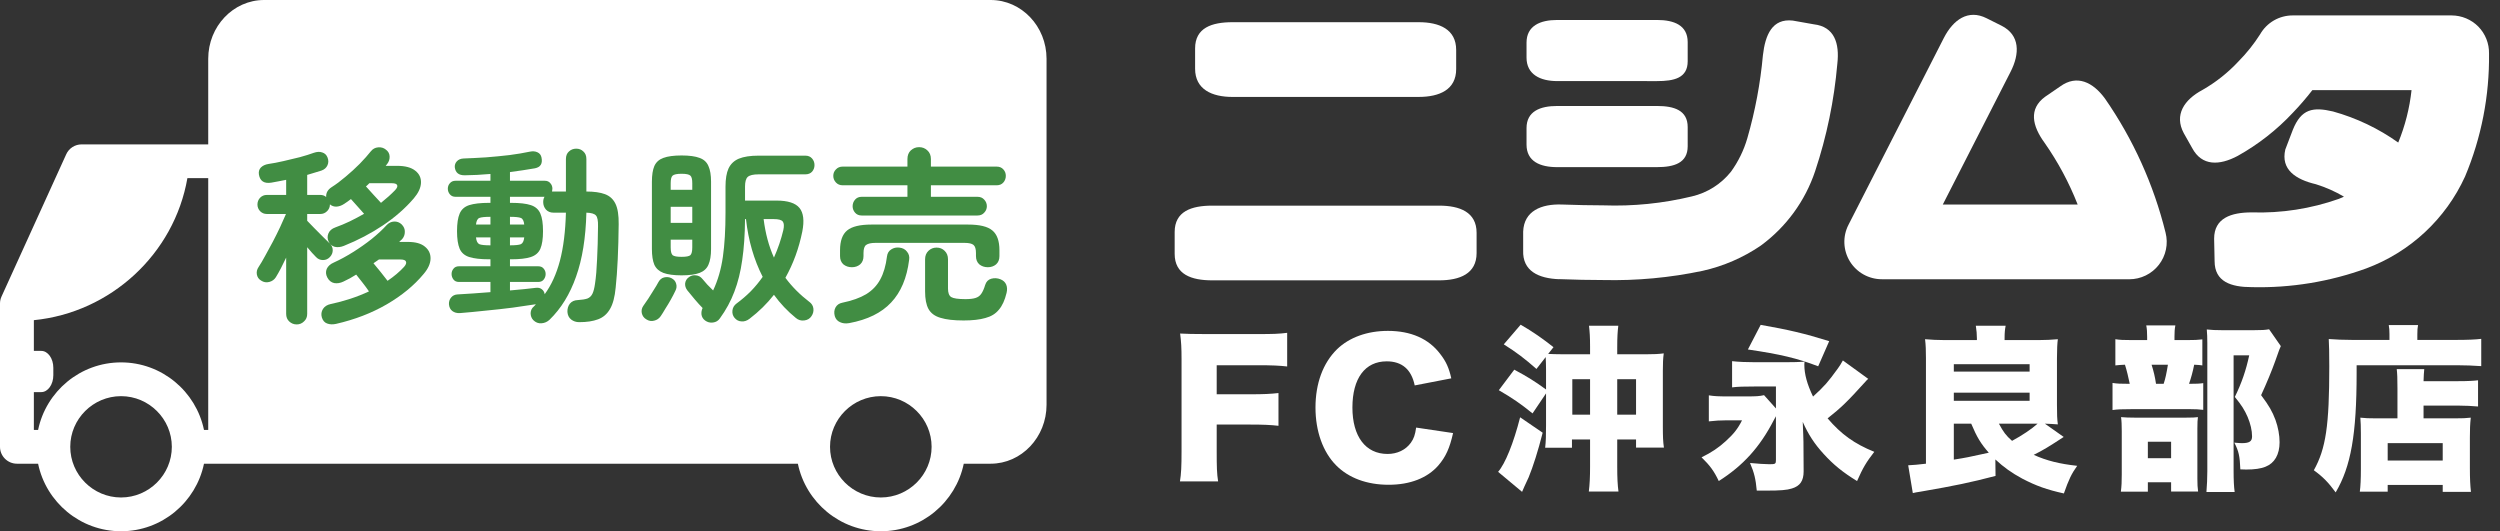 <svg width="320" height="68" viewBox="0 0 320 68" fill="none" xmlns="http://www.w3.org/2000/svg">
<rect x="0" y="0" width="320" height="68" fill="#333333" stroke="none"/>
<path d="M157.766 12.408C155.116 12.408 152.973 11.437 152.973 8.795V6.196C152.973 3.552 155.118 2.841 157.766 2.841H181.595C184.244 2.841 186.39 3.749 186.39 6.393V8.844C186.39 11.486 184.244 12.406 181.595 12.406L157.766 12.408Z" fill="white"/>
<path d="M155.153 35.884C152.503 35.884 150.357 35.135 150.357 32.493V29.696C150.357 27.054 152.503 26.322 155.153 26.322H184.208C186.857 26.322 189.004 27.153 189.004 29.795V32.395C189.004 35.035 186.858 35.884 184.208 35.884L155.153 35.884Z" fill="white"/>
<path d="M199.319 10.379C197.152 10.379 195.396 9.529 195.396 7.375V5.462C195.396 3.299 197.15 2.557 199.319 2.557H212.1C214.269 2.557 216.024 3.227 216.024 5.39V7.841C216.024 10.003 214.269 10.381 212.1 10.381L199.319 10.379Z" fill="white"/>
<path d="M199.319 21.394C197.152 21.394 195.396 20.672 195.396 18.509V16.399C195.396 14.237 197.15 13.566 199.319 13.566H212.1C214.269 13.566 216.024 14.106 216.024 16.265V18.72C216.024 20.88 214.269 21.392 212.1 21.392L199.319 21.394Z" fill="white"/>
<path d="M199.577 35.739C196.931 35.642 194.867 34.693 194.965 32.055V29.647C195.061 27.008 197.285 26.08 199.935 26.179C201.834 26.247 203.595 26.282 205.218 26.285C209.037 26.423 212.856 26.037 216.569 25.138C218.544 24.675 220.304 23.561 221.566 21.977C222.507 20.674 223.217 19.22 223.663 17.676C224.66 14.215 225.326 10.667 225.652 7.08C225.95 4.456 226.846 2.336 229.476 2.635L232.174 3.113C234.806 3.415 235.479 5.543 235.178 8.167C234.774 12.842 233.821 17.454 232.338 21.908C231.06 25.731 228.624 29.064 225.366 31.448C223.116 32.98 220.594 34.073 217.934 34.666C213.755 35.548 209.487 35.944 205.217 35.845C203.446 35.845 201.571 35.804 199.58 35.729" fill="white"/>
<path d="M240.871 35.742C240.051 35.742 239.245 35.531 238.529 35.131C237.814 34.731 237.213 34.155 236.784 33.458C236.356 32.76 236.113 31.965 236.081 31.147C236.048 30.329 236.226 29.517 236.598 28.788L248.803 4.875C250.004 2.522 251.927 1.141 254.288 2.337L256.206 3.296C258.567 4.494 258.55 6.863 257.342 9.214L248.679 26.177H265.94C264.843 23.381 263.418 20.724 261.694 18.262C260.132 16.123 259.639 13.935 261.782 12.381L263.699 11.067C265.841 9.509 267.894 10.501 269.451 12.638C273.053 17.836 275.677 23.644 277.192 29.78C277.373 30.486 277.39 31.224 277.241 31.938C277.092 32.652 276.782 33.322 276.333 33.898C275.885 34.474 275.31 34.94 274.654 35.26C273.997 35.58 273.276 35.747 272.545 35.746L240.871 35.742Z" fill="white"/>
<path d="M317.234 3.412C316.786 2.958 316.253 2.598 315.664 2.351C315.076 2.104 314.445 1.976 313.807 1.974H293.467C292.621 1.972 291.79 2.194 291.057 2.617C290.325 3.04 289.719 3.649 289.3 4.382C288.508 5.626 287.586 6.782 286.551 7.832C285.2 9.287 283.636 10.529 281.911 11.515C279.575 12.759 278.274 14.71 279.52 17.04L280.599 18.953C281.847 21.283 284.085 21.198 286.422 19.957C289.045 18.494 291.425 16.634 293.475 14.442C294.363 13.518 295.2 12.547 295.985 11.535H308.678C308.429 13.841 307.855 16.101 306.974 18.247C304.445 16.446 301.619 15.099 298.625 14.268C296.049 13.663 294.559 13.932 293.48 16.621L292.52 19.133C291.913 21.704 293.852 22.973 296.428 23.579C297.685 23.969 298.893 24.504 300.027 25.172C299.814 25.265 299.601 25.361 299.375 25.455C295.8 26.718 292.02 27.305 288.229 27.186C285.581 27.186 283.408 27.913 283.409 30.555L283.469 33.426C283.469 36.069 285.581 36.754 288.229 36.754C293.222 36.876 298.193 36.062 302.886 34.356C305.664 33.321 308.21 31.749 310.379 29.732C312.547 27.714 314.296 25.29 315.525 22.598C317.617 17.614 318.662 12.256 318.595 6.853C318.607 6.218 318.493 5.588 318.259 4.997C318.025 4.406 317.677 3.868 317.234 3.412V3.412Z" fill="white"/>
<path d="M155.737 54.344H160.009C161.736 54.344 162.645 54.389 163.645 54.502V50.309C162.645 50.422 161.782 50.468 160.009 50.468H155.737V46.75H160.964C162.872 46.75 163.759 46.796 164.758 46.909V42.602C163.69 42.738 162.941 42.761 160.941 42.761H154.374C152.624 42.761 151.988 42.738 151.056 42.693C151.193 43.758 151.238 44.506 151.238 46.002V57.744C151.238 59.716 151.193 60.622 151.034 61.62H155.919C155.76 60.622 155.737 59.806 155.737 57.676V54.344Z" fill="white"/>
<path d="M185.765 48.428C185.47 47.09 185.084 46.252 184.357 45.322C182.88 43.35 180.585 42.353 177.653 42.353C174.995 42.353 172.7 43.192 171.132 44.71C169.337 46.478 168.382 49.085 168.382 52.168C168.382 55.205 169.337 57.857 171.018 59.557C172.631 61.189 174.972 62.05 177.744 62.05C180.494 62.05 182.698 61.189 184.107 59.58C185.061 58.469 185.561 57.358 185.993 55.432L181.266 54.729C181.13 55.681 180.971 56.134 180.585 56.678C179.926 57.585 178.858 58.106 177.608 58.106C174.79 58.106 173.109 55.862 173.109 52.168C173.109 48.428 174.722 46.252 177.494 46.252C179.448 46.252 180.653 47.272 181.084 49.334L185.765 48.428Z" fill="white"/>
<path d="M197.848 45.708C197.871 46.229 197.893 46.705 197.893 47.317V49.856C196.53 48.858 195.485 48.201 193.826 47.317L191.849 49.946C193.599 50.966 194.599 51.646 196.166 52.916L197.893 50.354V54.434C197.893 55.749 197.871 56.565 197.78 57.313H201.211V56.248H203.529V59.738C203.529 61.03 203.483 62.005 203.37 62.912H207.164C207.051 62.05 207.005 61.189 207.005 59.738V56.248H209.414V57.29H212.982C212.868 56.542 212.845 55.885 212.845 54.502V47.498C212.845 46.478 212.868 45.934 212.959 45.232C212.277 45.322 211.664 45.345 210.823 45.345H207.005V44.461C207.005 43.146 207.051 42.466 207.142 41.696H203.392C203.483 42.489 203.529 43.146 203.529 44.393V45.345H199.939C199.166 45.345 198.734 45.322 198.166 45.3L198.848 44.438C197.371 43.282 196.28 42.512 194.644 41.56L192.485 44.076C194.167 45.141 195.144 45.889 196.666 47.226L197.848 45.708ZM203.529 48.541V53.074H201.256V48.541H203.529ZM207.005 53.074V48.541H209.414V53.074H207.005ZM194.576 53.414C193.735 56.724 192.667 59.353 191.758 60.396L194.826 62.957C194.939 62.685 194.939 62.685 195.121 62.277C195.53 61.416 195.53 61.416 195.667 61.098C196.235 59.716 196.871 57.721 197.462 55.386L194.576 53.414Z" fill="white"/>
<path d="M235.887 46.138C235.568 46.705 235.523 46.773 235.25 47.158C233.932 48.972 233.569 49.38 232.069 50.762C231.319 49.198 230.956 47.906 230.956 46.682C230.956 46.501 230.956 46.501 230.978 46.297C230.433 46.342 229.365 46.365 228.456 46.365H224.684C223.502 46.365 222.503 46.32 221.707 46.229V49.584C222.389 49.493 223.207 49.47 224.661 49.47H227.32V52.281L225.798 50.581C225.184 50.717 224.843 50.74 223.525 50.74H221.23C219.935 50.74 219.435 50.717 218.731 50.604V53.936C219.48 53.845 220.253 53.8 221.003 53.8H222.98C222.434 54.888 221.912 55.545 220.889 56.474C219.935 57.336 219.094 57.902 217.799 58.537C218.867 59.58 219.39 60.282 220.003 61.574C223.139 59.58 225.252 57.245 227.047 53.777C227.206 53.505 227.229 53.46 227.32 53.278V58.877C227.32 59.376 227.252 59.421 226.502 59.421C225.911 59.421 225.002 59.353 224.002 59.262C224.548 60.532 224.73 61.325 224.866 62.798C225.411 62.798 225.82 62.798 226.116 62.798C227.888 62.798 228.729 62.73 229.365 62.526C230.41 62.209 230.865 61.552 230.865 60.328L230.842 56.542C230.842 56.089 230.797 55.318 230.751 54.004C231.478 55.636 232.251 56.814 233.41 58.084C234.66 59.466 235.887 60.464 237.704 61.574C238.454 59.874 238.886 59.149 239.909 57.834C237.341 56.792 235.682 55.59 233.932 53.55C235.682 52.168 236.455 51.42 238.75 48.881C238.863 48.768 238.909 48.7 238.977 48.632C239.068 48.541 239.068 48.541 239.136 48.496L235.887 46.138ZM223.73 44.733C227.888 45.345 230.001 45.844 232.728 46.886L234.137 43.668C230.91 42.67 228.979 42.217 225.366 41.582L223.73 44.733Z" fill="white"/>
<path d="M255.406 58.809C256.474 59.806 257.496 60.532 258.837 61.257C260.609 62.186 262.018 62.685 264.177 63.161C264.813 61.348 265.154 60.645 265.881 59.625C263.609 59.376 261.973 58.968 260.314 58.22C261.541 57.608 262.177 57.222 264.154 55.93L261.746 54.23C262.45 54.253 262.768 54.276 263.404 54.321C263.314 53.664 263.291 53.052 263.291 51.805V45.889C263.291 44.71 263.336 43.917 263.404 43.418C262.655 43.486 261.814 43.532 260.882 43.532H256.587V43.328C256.587 42.534 256.633 42.149 256.724 41.696H252.906C252.997 42.33 253.043 42.761 253.043 43.305V43.532H248.975C248.044 43.532 247.157 43.486 246.407 43.418C246.498 44.144 246.521 44.869 246.521 45.821V59.353C245.612 59.466 244.794 59.534 244.249 59.557L244.84 63.116C245.044 63.07 245.067 63.07 245.249 63.025C245.499 62.98 245.521 62.98 245.817 62.934C250.27 62.164 252.225 61.756 255.429 60.917L255.406 58.809ZM250.089 54.23H252.315C253.043 55.953 253.543 56.792 254.565 57.948C251.77 58.56 251.77 58.56 250.089 58.832V54.23ZM260.814 54.23C260.019 54.933 258.882 55.704 257.542 56.429C256.746 55.726 256.451 55.318 255.86 54.23H260.814ZM250.089 46.614H259.791V47.566H250.089V46.614ZM250.089 50.264H259.791V51.306H250.089V50.264Z" fill="white"/>
<path d="M278.334 43.532V43.078C278.334 42.534 278.356 42.104 278.447 41.65H274.721C274.811 42.104 274.834 42.557 274.834 43.124V43.532H272.948C271.789 43.532 271.335 43.509 270.767 43.418V46.773C271.153 46.728 271.471 46.705 271.994 46.682C272.198 47.294 272.471 48.428 272.607 49.13C271.38 49.13 270.994 49.108 270.403 49.017V52.485C271.039 52.394 271.607 52.372 272.789 52.372H280.379C280.992 52.372 281.515 52.394 282.015 52.462V49.04C281.56 49.108 281.151 49.13 280.197 49.13C280.47 48.337 280.674 47.589 280.856 46.682C281.378 46.705 281.583 46.728 281.901 46.773V43.441C281.356 43.509 280.879 43.532 279.901 43.532H278.334ZM275.97 49.13C275.834 48.224 275.675 47.544 275.402 46.682H277.493C277.311 47.793 277.175 48.45 276.947 49.13H275.97ZM274.925 61.733H277.902V62.912H281.356C281.288 62.39 281.265 62.005 281.265 61.302V54.842C281.265 54.072 281.288 53.732 281.333 53.392C280.992 53.437 280.697 53.46 279.697 53.46H273.357C272.539 53.46 272.039 53.437 271.494 53.392C271.562 53.845 271.585 54.434 271.585 55.205V60.713C271.585 61.62 271.562 62.232 271.471 62.934H274.925V61.733ZM274.925 56.542H277.902V58.65H274.925V56.542ZM290.445 42.149C289.9 42.24 289.536 42.262 288.582 42.262H284.355C283.605 42.262 283.128 42.24 282.469 42.172C282.515 42.761 282.537 43.192 282.537 43.894V60.328C282.537 61.212 282.492 62.118 282.424 62.98H286.037C285.946 62.322 285.9 61.529 285.9 60.214V45.481H287.9C287.491 47.385 286.946 48.994 286.059 50.808C286.946 51.896 287.309 52.485 287.696 53.369C288.059 54.23 288.264 55.092 288.264 55.862C288.264 56.497 287.923 56.724 286.946 56.724C286.718 56.724 286.514 56.701 285.991 56.656C286.559 57.744 286.696 58.378 286.764 60.078C287.127 60.101 287.4 60.101 287.514 60.101C288.559 60.101 289.4 59.988 289.991 59.738C291.149 59.285 291.786 58.174 291.786 56.61C291.786 55.704 291.604 54.706 291.263 53.754C290.854 52.666 290.445 51.941 289.422 50.581C290.127 49.062 290.786 47.453 291.218 46.252C291.786 44.642 291.786 44.642 291.945 44.302L290.445 42.149Z" fill="white"/>
<path d="M306.874 53.55H304.193C303.215 53.55 302.716 53.528 302.125 53.46C302.17 54.026 302.193 54.638 302.193 55.5V60.056C302.193 61.302 302.147 62.277 302.057 62.934H305.624V62.073H312.668V62.957H316.281C316.19 62.141 316.145 61.325 316.145 59.852V55.998C316.145 54.956 316.168 54.298 316.259 53.46C315.69 53.528 315.191 53.55 314.168 53.55H310.214V51.918H314.736C315.577 51.918 316.418 51.964 317.19 52.032V48.677C316.645 48.745 315.895 48.79 314.622 48.79H310.214C310.237 48.042 310.26 47.702 310.305 47.249H306.783C306.851 47.861 306.874 48.405 306.874 49.72V53.55ZM305.624 56.724H312.668V58.945H305.624V56.724ZM305.851 43.509H301.079C299.943 43.509 298.966 43.464 298.08 43.396C298.125 44.189 298.148 45.209 298.148 46.909C298.148 54.457 297.716 57.426 296.171 60.192C297.33 61.03 298.035 61.756 298.966 63.025C300.92 59.716 301.648 55.613 301.648 47.748C301.648 47.521 301.648 47.181 301.648 46.75H314.463C315.463 46.75 316.69 46.796 317.599 46.864V43.373C316.895 43.464 315.827 43.509 314.395 43.509H309.419V42.829C309.419 42.262 309.442 41.945 309.51 41.605H305.76C305.829 41.968 305.851 42.285 305.851 42.784V43.509Z" fill="white"/>
<path d="M0.195 37.956L8.473 19.756C8.819 18.978 9.599 18.481 10.444 18.481H26.653V7.522C26.653 3.372 29.86 0 33.803 0H126.808C130.751 0 133.958 3.372 133.958 7.522V51.811C133.958 55.961 130.751 59.354 126.808 59.354H123.362C122.344 64.282 117.967 68 112.745 68C107.522 68 103.145 64.282 102.127 59.354H26.111C25.093 64.282 20.715 68 15.493 68C10.271 68 5.894 64.282 4.876 59.354H2.167C0.975 59.354 0 58.381 0 57.193V38.842C0 38.539 0.065 38.236 0.195 37.956ZM112.745 63.677C116.32 63.677 119.245 60.759 119.245 57.193C119.245 53.626 116.32 50.708 112.745 50.708C109.169 50.708 106.244 53.626 106.244 57.193C106.244 60.759 109.169 63.677 112.745 63.677ZM15.493 63.677C19.069 63.677 21.994 60.759 21.994 57.193C21.994 53.626 19.069 50.708 15.493 50.708C11.918 50.708 8.993 53.626 8.993 57.193C8.993 60.759 11.918 63.677 15.493 63.677ZM4.334 44.915H5.287C6.132 44.915 6.826 45.888 6.826 47.077V48.028C6.826 49.217 6.132 50.189 5.287 50.189H4.334V55.031H4.876C5.894 50.103 10.271 46.385 15.493 46.385C20.715 46.385 25.093 50.103 26.111 55.031H26.653V22.804H23.987C22.297 32.509 14.171 40.009 4.334 40.982V44.915Z" fill="white"/>
<path d="M65.548 22.912C65.548 23.777 66.241 24.469 67.108 24.469H68.798V21.334H67.108C66.241 21.334 65.548 22.048 65.548 22.912Z" fill="white"/>
<path d="M37.975 41.527C37.607 41.527 37.286 41.398 37.014 41.14C36.758 40.899 36.629 40.577 36.629 40.174V32.972C36.165 33.971 35.724 34.809 35.308 35.486C35.115 35.792 34.835 35.993 34.467 36.09C34.098 36.187 33.754 36.13 33.433 35.921C33.129 35.743 32.944 35.486 32.88 35.147C32.816 34.809 32.888 34.487 33.097 34.181C33.353 33.794 33.633 33.319 33.938 32.755C34.258 32.191 34.587 31.587 34.923 30.943C35.26 30.298 35.572 29.67 35.86 29.058C36.149 28.43 36.397 27.874 36.605 27.39H34.154C33.818 27.39 33.529 27.27 33.289 27.028C33.065 26.786 32.953 26.504 32.953 26.182C32.953 25.844 33.065 25.554 33.289 25.312C33.529 25.07 33.818 24.95 34.154 24.95H36.629V23.017C36.293 23.081 35.965 23.145 35.644 23.21C35.324 23.274 35.019 23.331 34.731 23.379C33.818 23.524 33.289 23.186 33.145 22.364C33.081 21.994 33.161 21.687 33.385 21.446C33.625 21.204 33.954 21.051 34.37 20.987C34.931 20.906 35.564 20.785 36.269 20.624C36.99 20.463 37.695 20.294 38.384 20.117C39.089 19.923 39.682 19.738 40.162 19.561C40.579 19.416 40.939 19.4 41.244 19.513C41.564 19.609 41.788 19.819 41.917 20.141C42.061 20.495 42.061 20.834 41.917 21.156C41.772 21.478 41.516 21.703 41.148 21.832C40.891 21.913 40.603 22.002 40.282 22.098C39.978 22.195 39.657 22.291 39.321 22.388V24.95H41.003C41.292 24.95 41.54 25.038 41.748 25.215C41.716 24.7 41.949 24.281 42.445 23.959C43.006 23.605 43.599 23.162 44.224 22.63C44.864 22.098 45.473 21.542 46.05 20.962C46.627 20.366 47.099 19.835 47.468 19.368C47.708 19.061 48.021 18.892 48.405 18.86C48.79 18.828 49.118 18.924 49.391 19.15C49.695 19.376 49.855 19.666 49.871 20.02C49.887 20.374 49.783 20.697 49.559 20.987C49.543 21.019 49.511 21.059 49.463 21.108C49.431 21.14 49.399 21.18 49.367 21.228H50.833C51.874 21.228 52.651 21.438 53.164 21.857C53.676 22.259 53.917 22.783 53.885 23.427C53.853 24.056 53.548 24.708 52.971 25.385C51.882 26.657 50.568 27.809 49.03 28.84C47.492 29.871 45.818 30.749 44.007 31.474C43.607 31.635 43.222 31.676 42.854 31.595C42.501 31.498 42.237 31.273 42.061 30.919C41.901 30.564 41.892 30.218 42.037 29.879C42.181 29.525 42.477 29.267 42.926 29.106C43.551 28.881 44.168 28.623 44.776 28.333C45.401 28.027 46.01 27.704 46.603 27.366C46.395 27.125 46.122 26.819 45.786 26.448C45.449 26.061 45.161 25.739 44.921 25.481C44.76 25.594 44.608 25.707 44.464 25.82C44.32 25.916 44.176 26.013 44.031 26.11C43.743 26.303 43.431 26.416 43.094 26.448C42.758 26.464 42.469 26.367 42.229 26.158V26.182C42.229 26.504 42.109 26.786 41.868 27.028C41.628 27.27 41.34 27.39 41.003 27.39H39.321V28.26C39.577 28.518 39.89 28.84 40.258 29.227C40.643 29.614 41.011 29.984 41.364 30.338C41.732 30.693 42.021 30.975 42.229 31.184C42.469 31.426 42.59 31.708 42.59 32.03C42.59 32.352 42.469 32.642 42.229 32.9C41.989 33.158 41.692 33.287 41.34 33.287C40.987 33.287 40.691 33.158 40.451 32.9C40.322 32.755 40.154 32.578 39.946 32.368C39.754 32.143 39.545 31.901 39.321 31.643V40.174C39.321 40.577 39.185 40.899 38.913 41.14C38.656 41.398 38.344 41.527 37.975 41.527ZM43.022 41.455C42.59 41.551 42.205 41.535 41.868 41.406C41.548 41.293 41.324 41.036 41.196 40.633C41.083 40.246 41.132 39.884 41.34 39.545C41.548 39.223 41.877 39.014 42.325 38.917C43.174 38.74 44.015 38.514 44.849 38.24C45.682 37.967 46.475 37.653 47.228 37.298C46.987 36.944 46.715 36.573 46.411 36.187C46.106 35.784 45.834 35.437 45.593 35.147C45.321 35.309 45.049 35.47 44.776 35.631C44.504 35.776 44.232 35.913 43.959 36.041C43.559 36.235 43.166 36.299 42.782 36.235C42.397 36.154 42.101 35.913 41.892 35.51C41.7 35.139 41.676 34.777 41.82 34.422C41.981 34.068 42.285 33.794 42.734 33.601C43.519 33.246 44.336 32.803 45.185 32.272C46.034 31.74 46.835 31.176 47.588 30.58C48.341 29.968 48.974 29.38 49.487 28.816C49.759 28.526 50.08 28.373 50.448 28.357C50.816 28.341 51.137 28.462 51.409 28.72C51.698 29.009 51.834 29.332 51.818 29.686C51.818 30.041 51.698 30.355 51.457 30.628C51.393 30.677 51.329 30.733 51.265 30.798C51.217 30.846 51.161 30.902 51.097 30.967H52.226C53.188 30.967 53.909 31.168 54.389 31.571C54.886 31.974 55.126 32.489 55.11 33.117C55.094 33.746 54.798 34.398 54.221 35.075C53.004 36.541 51.425 37.838 49.487 38.965C47.564 40.077 45.409 40.907 43.022 41.455ZM49.607 35.945C50.44 35.381 51.145 34.785 51.722 34.157C51.962 33.883 52.042 33.657 51.962 33.48C51.898 33.303 51.658 33.214 51.241 33.214H48.501C48.261 33.391 48.029 33.553 47.804 33.697C48.077 34.02 48.381 34.39 48.718 34.809C49.054 35.228 49.351 35.606 49.607 35.945ZM48.766 25.965C49.471 25.401 50.072 24.861 50.568 24.346C50.825 24.072 50.913 23.854 50.833 23.693C50.769 23.532 50.536 23.451 50.136 23.451H47.276C47.212 23.516 47.14 23.588 47.059 23.669C46.995 23.733 46.923 23.798 46.843 23.862C47.099 24.136 47.42 24.491 47.804 24.925C48.189 25.344 48.509 25.691 48.766 25.965Z" fill="#418D43"/>
<path d="M74.144 41.237C73.743 41.237 73.399 41.124 73.111 40.899C72.822 40.673 72.662 40.351 72.63 39.932C72.614 39.513 72.718 39.159 72.942 38.869C73.183 38.579 73.519 38.426 73.952 38.41C74.48 38.377 74.889 38.313 75.177 38.216C75.466 38.104 75.682 37.902 75.826 37.612C75.97 37.322 76.082 36.887 76.163 36.307C76.291 35.453 76.379 34.414 76.427 33.19C76.491 31.95 76.531 30.54 76.547 28.961C76.563 28.252 76.475 27.793 76.283 27.584C76.091 27.358 75.682 27.237 75.057 27.221C74.977 30.443 74.536 33.174 73.735 35.413C72.95 37.653 71.821 39.489 70.347 40.923C70.058 41.197 69.714 41.35 69.313 41.382C68.913 41.414 68.56 41.277 68.256 40.971C68.032 40.73 67.919 40.431 67.919 40.077C67.936 39.723 68.072 39.441 68.328 39.231C68.376 39.183 68.424 39.135 68.472 39.086C68.52 39.038 68.56 38.99 68.592 38.941C67.759 39.07 66.774 39.215 65.636 39.376C64.499 39.521 63.337 39.65 62.152 39.763C60.966 39.892 59.869 39.996 58.859 40.077C58.475 40.093 58.154 40.005 57.898 39.811C57.642 39.618 57.498 39.328 57.465 38.941C57.449 38.619 57.538 38.337 57.73 38.096C57.938 37.838 58.218 37.701 58.571 37.685C59.148 37.653 59.797 37.612 60.518 37.564C61.255 37.516 62.008 37.459 62.777 37.395V36.09H58.739C58.435 36.09 58.203 35.985 58.042 35.776C57.882 35.566 57.802 35.333 57.802 35.075C57.802 34.817 57.882 34.592 58.042 34.398C58.203 34.189 58.435 34.084 58.739 34.084H62.777V33.19H62.608C61.519 33.19 60.67 33.093 60.061 32.9C59.468 32.707 59.06 32.352 58.835 31.837C58.611 31.305 58.499 30.556 58.499 29.589C58.499 28.607 58.611 27.858 58.835 27.342C59.06 26.81 59.468 26.448 60.061 26.255C60.67 26.061 61.519 25.965 62.608 25.965H62.777V25.191H58.307C58.002 25.191 57.762 25.087 57.586 24.877C57.409 24.668 57.321 24.426 57.321 24.152C57.321 23.878 57.409 23.645 57.586 23.451C57.762 23.242 58.002 23.137 58.307 23.137H62.777V22.267C62.2 22.316 61.631 22.356 61.07 22.388C60.526 22.404 60.005 22.42 59.508 22.436C58.723 22.453 58.291 22.106 58.211 21.397C58.194 21.108 58.283 20.858 58.475 20.648C58.683 20.423 58.971 20.302 59.34 20.286C60.253 20.254 61.215 20.205 62.224 20.141C63.249 20.06 64.243 19.964 65.204 19.851C66.181 19.722 67.046 19.577 67.799 19.416C68.184 19.335 68.512 19.36 68.785 19.488C69.073 19.617 69.249 19.843 69.313 20.165C69.474 20.938 69.193 21.397 68.472 21.542C68.024 21.623 67.527 21.703 66.982 21.784C66.438 21.865 65.869 21.945 65.276 22.026V23.137H69.722C70.042 23.137 70.283 23.242 70.443 23.451C70.619 23.645 70.707 23.878 70.707 24.152C70.707 24.217 70.699 24.281 70.683 24.346C70.683 24.41 70.675 24.466 70.659 24.515H72.438V20.358C72.438 19.939 72.566 19.617 72.822 19.392C73.079 19.15 73.391 19.029 73.759 19.029C74.128 19.029 74.432 19.15 74.673 19.392C74.929 19.617 75.057 19.939 75.057 20.358V24.515C76.034 24.515 76.828 24.628 77.436 24.853C78.045 25.079 78.494 25.489 78.782 26.085C79.07 26.681 79.207 27.552 79.191 28.695C79.175 30.306 79.135 31.805 79.07 33.19C79.006 34.559 78.918 35.768 78.806 36.815C78.694 38.007 78.454 38.917 78.085 39.545C77.717 40.19 77.204 40.633 76.547 40.874C75.906 41.116 75.105 41.237 74.144 41.237ZM69.722 37.66C70.571 36.501 71.22 35.075 71.669 33.383C72.117 31.676 72.374 29.622 72.438 27.221H70.852C70.451 27.221 70.13 27.092 69.89 26.835C69.65 26.561 69.53 26.238 69.53 25.868C69.53 25.594 69.586 25.369 69.698 25.191H65.276V25.965H65.42C66.526 25.965 67.367 26.061 67.944 26.255C68.536 26.448 68.945 26.81 69.169 27.342C69.394 27.858 69.506 28.607 69.506 29.589C69.506 30.556 69.394 31.305 69.169 31.837C68.945 32.352 68.536 32.707 67.944 32.9C67.367 33.093 66.526 33.19 65.42 33.19H65.276V34.084H68.905C69.209 34.084 69.442 34.189 69.602 34.398C69.762 34.592 69.842 34.817 69.842 35.075C69.842 35.333 69.762 35.566 69.602 35.776C69.442 35.985 69.209 36.09 68.905 36.09H65.276V37.177C65.917 37.113 66.526 37.056 67.102 37.008C67.679 36.944 68.184 36.887 68.617 36.839C68.921 36.807 69.169 36.871 69.362 37.032C69.554 37.177 69.674 37.387 69.722 37.66ZM62.753 31.402H62.777V30.387H60.926C60.974 30.854 61.118 31.144 61.359 31.257C61.599 31.354 62.064 31.402 62.753 31.402ZM65.276 31.402C65.965 31.402 66.43 31.354 66.67 31.257C66.91 31.144 67.054 30.854 67.102 30.387H65.276V31.402ZM60.926 28.744H62.777V27.753H62.753C62.064 27.753 61.599 27.801 61.359 27.898C61.118 27.994 60.974 28.276 60.926 28.744ZM65.276 28.744H67.102C67.054 28.276 66.91 27.994 66.67 27.898C66.43 27.801 65.965 27.753 65.276 27.753V28.744Z" fill="#418D43"/>
<path d="M90.246 41.02C89.989 40.826 89.837 40.577 89.789 40.27C89.757 39.98 89.805 39.699 89.933 39.425C89.629 39.118 89.292 38.748 88.924 38.313C88.555 37.878 88.243 37.499 87.987 37.177C87.762 36.887 87.666 36.581 87.698 36.259C87.746 35.921 87.914 35.655 88.203 35.462C88.475 35.268 88.772 35.196 89.092 35.244C89.412 35.276 89.685 35.429 89.909 35.703C90.085 35.913 90.294 36.154 90.534 36.428C90.774 36.686 91.023 36.936 91.279 37.177C91.888 35.888 92.304 34.455 92.529 32.876C92.753 31.297 92.865 29.404 92.865 27.197V23.886C92.865 22.904 92.993 22.13 93.25 21.567C93.522 20.987 93.963 20.568 94.571 20.31C95.196 20.052 96.037 19.923 97.095 19.923H103.079C103.447 19.923 103.736 20.044 103.944 20.286C104.152 20.527 104.256 20.809 104.256 21.132C104.256 21.454 104.152 21.736 103.944 21.977C103.736 22.203 103.447 22.316 103.079 22.316H97.095C96.406 22.316 95.941 22.428 95.701 22.654C95.477 22.863 95.364 23.274 95.364 23.886V25.675H99.402C100.844 25.675 101.821 25.989 102.334 26.617C102.846 27.245 102.967 28.252 102.694 29.638C102.262 31.78 101.541 33.754 100.531 35.558C100.948 36.122 101.413 36.662 101.925 37.177C102.438 37.693 102.999 38.184 103.608 38.651C103.896 38.861 104.064 39.135 104.112 39.473C104.16 39.827 104.08 40.158 103.872 40.464C103.664 40.786 103.351 40.971 102.935 41.02C102.534 41.068 102.182 40.963 101.877 40.705C100.804 39.835 99.867 38.845 99.065 37.733C98.184 38.861 97.143 39.884 95.941 40.802C95.605 41.06 95.26 41.172 94.908 41.14C94.555 41.124 94.259 40.971 94.019 40.681C93.794 40.407 93.706 40.085 93.754 39.715C93.802 39.36 93.979 39.07 94.283 38.845C94.94 38.361 95.549 37.838 96.109 37.274C96.67 36.694 97.175 36.082 97.624 35.437C96.502 33.246 95.789 30.782 95.485 28.043H95.364C95.348 30.024 95.228 31.772 95.004 33.287C94.796 34.785 94.459 36.138 93.995 37.346C93.546 38.538 92.929 39.674 92.144 40.754C91.936 41.06 91.639 41.237 91.255 41.285C90.886 41.334 90.55 41.245 90.246 41.02ZM87.242 35.244C86.248 35.244 85.471 35.139 84.91 34.93C84.366 34.721 83.981 34.374 83.757 33.891C83.549 33.391 83.444 32.723 83.444 31.885V23.258C83.444 22.404 83.549 21.736 83.757 21.252C83.981 20.753 84.366 20.407 84.91 20.213C85.471 20.004 86.248 19.899 87.242 19.899C88.235 19.899 89.004 20.004 89.549 20.213C90.093 20.407 90.47 20.753 90.678 21.252C90.902 21.736 91.015 22.404 91.015 23.258V31.885C91.015 32.723 90.902 33.391 90.678 33.891C90.47 34.374 90.093 34.721 89.549 34.93C89.004 35.139 88.235 35.244 87.242 35.244ZM82.723 40.874C82.419 40.697 82.227 40.431 82.147 40.077C82.083 39.739 82.147 39.433 82.339 39.159C82.531 38.901 82.748 38.587 82.988 38.216C83.228 37.846 83.46 37.475 83.685 37.105C83.925 36.734 84.117 36.412 84.261 36.138C84.438 35.8 84.686 35.59 85.007 35.51C85.343 35.429 85.655 35.462 85.944 35.606C86.264 35.768 86.465 36.001 86.545 36.307C86.641 36.613 86.609 36.919 86.448 37.226C86.288 37.564 86.096 37.934 85.872 38.337C85.647 38.74 85.415 39.127 85.175 39.497C84.95 39.884 84.75 40.206 84.574 40.464C84.366 40.77 84.085 40.963 83.733 41.044C83.38 41.14 83.044 41.084 82.723 40.874ZM99.065 32.972C99.578 31.829 99.979 30.653 100.267 29.444C100.379 28.929 100.355 28.566 100.195 28.357C100.035 28.148 99.65 28.043 99.041 28.043H97.744C97.968 29.863 98.409 31.506 99.065 32.972ZM87.242 32.876C87.834 32.876 88.211 32.803 88.371 32.658C88.531 32.497 88.611 32.167 88.611 31.668V30.677H85.848V31.668C85.848 32.167 85.928 32.497 86.088 32.658C86.264 32.803 86.649 32.876 87.242 32.876ZM85.848 28.526H88.611V26.472H85.848V28.526ZM85.848 24.297H88.611V23.451C88.611 22.952 88.531 22.63 88.371 22.485C88.211 22.324 87.834 22.243 87.242 22.243C86.649 22.243 86.264 22.324 86.088 22.485C85.928 22.63 85.848 22.952 85.848 23.451V24.297Z" fill="#418D43"/>
<path d="M110.288 27.584C109.936 27.584 109.656 27.463 109.447 27.221C109.239 26.98 109.135 26.706 109.135 26.4C109.135 26.077 109.239 25.796 109.447 25.554C109.656 25.312 109.936 25.191 110.288 25.191H116.152V23.717H107.861C107.509 23.717 107.22 23.596 106.996 23.355C106.772 23.113 106.66 22.831 106.66 22.509C106.66 22.187 106.772 21.913 106.996 21.687C107.22 21.446 107.509 21.325 107.861 21.325H116.152V20.358C116.152 19.891 116.297 19.521 116.585 19.247C116.889 18.973 117.242 18.836 117.642 18.836C118.059 18.836 118.411 18.973 118.7 19.247C119.004 19.521 119.156 19.891 119.156 20.358V21.325H127.568C127.936 21.325 128.225 21.446 128.433 21.687C128.641 21.913 128.745 22.187 128.745 22.509C128.745 22.831 128.641 23.113 128.433 23.355C128.225 23.596 127.936 23.717 127.568 23.717H119.156V25.191H125.116C125.485 25.191 125.773 25.312 125.982 25.554C126.206 25.796 126.318 26.077 126.318 26.4C126.318 26.706 126.206 26.98 125.982 27.221C125.773 27.463 125.485 27.584 125.116 27.584H110.288ZM109.039 34.205C108.622 34.205 108.262 34.084 107.957 33.843C107.669 33.585 107.525 33.23 107.525 32.779V32.03C107.525 30.838 107.829 29.992 108.438 29.493C109.047 28.993 110.08 28.744 111.538 28.744H123.915C125.389 28.744 126.422 28.993 127.015 29.493C127.624 29.992 127.928 30.838 127.928 32.03V32.779C127.928 33.23 127.784 33.585 127.496 33.843C127.207 34.084 126.855 34.205 126.438 34.205C126.022 34.205 125.661 34.084 125.357 33.843C125.068 33.585 124.924 33.23 124.924 32.779V32.392C124.924 31.877 124.82 31.531 124.612 31.354C124.403 31.176 124.019 31.088 123.458 31.088H112.067C111.506 31.088 111.106 31.176 110.865 31.354C110.641 31.515 110.529 31.861 110.529 32.392V32.779C110.529 33.23 110.385 33.585 110.096 33.843C109.808 34.084 109.455 34.205 109.039 34.205ZM123.338 41.02C122.088 41.02 121.103 40.907 120.382 40.681C119.661 40.472 119.148 40.093 118.844 39.545C118.556 39.014 118.411 38.265 118.411 37.298V33.19C118.411 32.739 118.556 32.376 118.844 32.103C119.132 31.829 119.477 31.692 119.877 31.692C120.294 31.692 120.638 31.829 120.911 32.103C121.199 32.376 121.343 32.739 121.343 33.19V36.936C121.343 37.483 121.48 37.846 121.752 38.023C122.04 38.2 122.649 38.289 123.578 38.289C124.123 38.289 124.548 38.24 124.852 38.144C125.173 38.047 125.421 37.87 125.597 37.612C125.789 37.338 125.958 36.96 126.102 36.476C126.23 36.058 126.486 35.792 126.871 35.679C127.271 35.566 127.672 35.59 128.072 35.752C128.425 35.897 128.665 36.122 128.793 36.428C128.922 36.734 128.938 37.089 128.841 37.491C128.617 38.426 128.289 39.143 127.856 39.642C127.44 40.158 126.863 40.512 126.126 40.705C125.405 40.915 124.476 41.02 123.338 41.02ZM108.702 41.358C108.254 41.438 107.861 41.398 107.525 41.237C107.188 41.092 106.964 40.834 106.852 40.464C106.74 40.045 106.772 39.674 106.948 39.352C107.124 39.03 107.413 38.828 107.813 38.748C109.063 38.49 110.08 38.128 110.865 37.66C111.65 37.177 112.251 36.549 112.668 35.776C113.1 34.986 113.389 34.004 113.533 32.828C113.581 32.425 113.757 32.127 114.062 31.933C114.382 31.724 114.734 31.643 115.119 31.692C115.552 31.74 115.88 31.917 116.104 32.223C116.345 32.513 116.433 32.86 116.369 33.263C116.08 35.582 115.311 37.403 114.062 38.724C112.828 40.045 111.042 40.923 108.702 41.358Z" fill="#418D43"/>
</svg>

